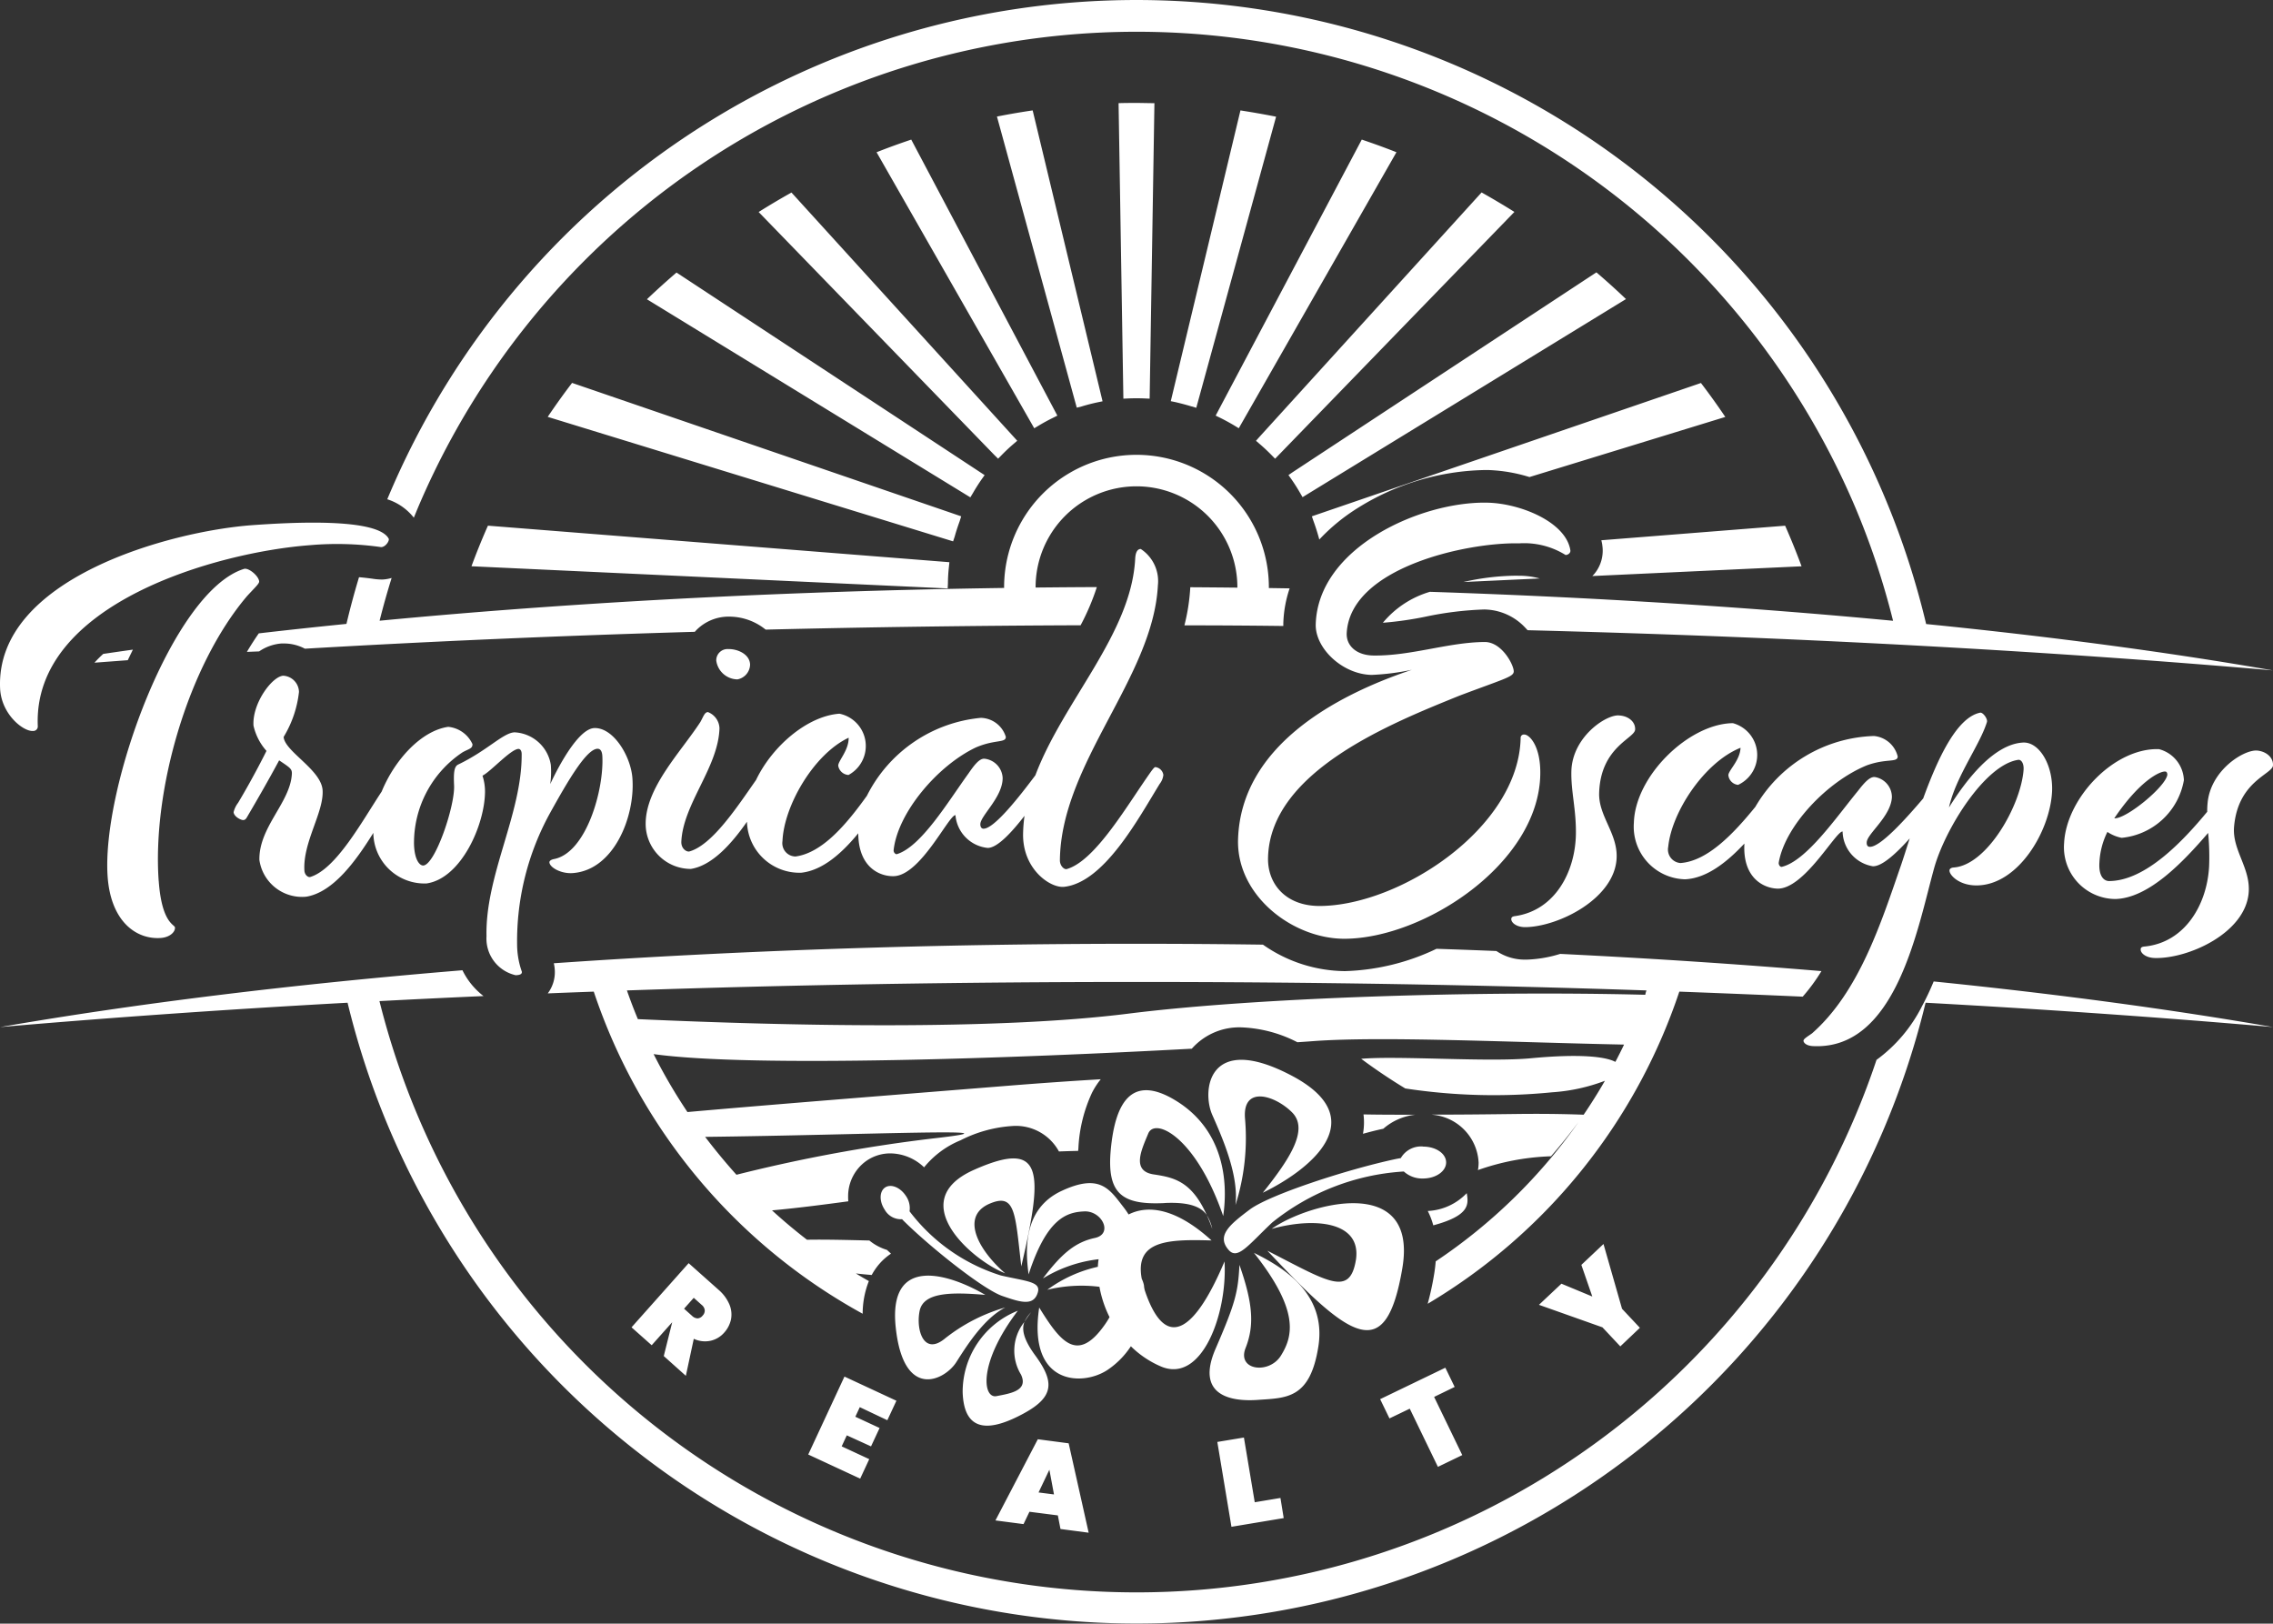 <?xml version="1.0" encoding="utf-8"?><svg xmlns="http://www.w3.org/2000/svg" width="168.01" height="120" viewBox="0 0 168.01 120"><rect x="0" y="0" width="168.01" height="120" fill="#333333" stroke="none"/><g transform="translate(0.03)"><g transform="translate(-0.03)"><path d="M105.911,90.562a5.52,5.52,0,0,0-.406-1.061,4.26,4.26,0,0,0,2.88-1.318C108.519,88.992,108.642,89.832,105.911,90.562ZM115.285,70.5c6.679.326,13.135.754,19.318,1.272a13.571,13.571,0,0,1-1.385,1.889q-4.5-.2-9.12-.372a42.48,42.48,0,0,1-18.6,23.071,20.677,20.677,0,0,0,.48-2.21c.053-.319.089-.626.113-.926a40.241,40.241,0,0,0,10.56-10.3q-.972,1.306-2.038,2.534a17.882,17.882,0,0,0-5.4,1.02,3.21,3.21,0,0,0,.05-.552,3.739,3.739,0,0,0-3.533-3.545c1.949,0,4.037-.019,6.226-.048,1.98-.026,3.66,0,5.071.053q.828-1.219,1.572-2.508a13.4,13.4,0,0,1-3.893.85,43.54,43.54,0,0,1-10.865-.283q-1.68-1.018-3.257-2.191c2.748-.24,9.389.259,12.547-.041,3.53-.334,5.489-.137,6.24.269.221-.422.437-.847.643-1.279-8.458-.173-17.894-.629-22.963-.257-.365.029-.761.055-1.183.084a9.794,9.794,0,0,0-4.147-1.1,4.678,4.678,0,0,0-3.658,1.577c-12.9.7-32.5,1.411-39.78.4a40.444,40.444,0,0,0,2.5,4.282c6.622-.588,15.245-1.262,23.7-1.944,2.5-.2,4.776-.358,6.85-.48a5.58,5.58,0,0,0-.648,1,10.931,10.931,0,0,0-1,3.994c0,.1-.014.2-.022.3-.5.012-.977.026-1.421.043a3.619,3.619,0,0,0-3.36-1.886,9.783,9.783,0,0,0-3.907,1.058,6.766,6.766,0,0,0-2.7,2,3.665,3.665,0,0,0-2.489-1.03,3.1,3.1,0,0,0-1.726.518,3.19,3.19,0,0,0-1.4,2.652,3.275,3.275,0,0,0,.014.372c-1.865.252-3.778.5-5.64.67q1.246,1.138,2.585,2.172c1.282-.026,2.926.014,4.61.055a3.775,3.775,0,0,0,1.3.694l.3.278a4.3,4.3,0,0,0-.816.706,4.56,4.56,0,0,0-.61.871c-.4-.034-.792-.07-1.171-.115.314.194.636.382.96.564a6.6,6.6,0,0,0-.458,2.414A42.506,42.506,0,0,1,43.859,73.289c-1.14.041-2.27.084-3.4.13a2.616,2.616,0,0,0,.521-1.68,3.119,3.119,0,0,0-.074-.547c13.406-.931,27.922-1.44,43.078-1.44q4.711,0,9.338.065a10.69,10.69,0,0,0,6.024,1.956H99.4a16.77,16.77,0,0,0,6.749-1.649q2.227.074,4.428.163a3.741,3.741,0,0,0,2.148.636h.108a9.3,9.3,0,0,0,2.45-.42ZM52.091,84.024q1.094,1.44,2.314,2.8a114.9,114.9,0,0,1,14.525-2.683C76.487,83.292,64.069,83.882,52.091,84.024ZM121.669,73.2c-12.094-.41-24.72-.626-37.68-.626s-25.6.216-37.68.626q.374,1.078.809,2.122c11.222.506,26.467.835,36.288-.41,9.571-1.2,25.987-1.7,38.174-1.39A2.106,2.106,0,0,1,121.669,73.2ZM102.217,83.424a4.289,4.289,0,0,1,2.376-1.037c-1.368,0-2.654,0-3.84-.024a4.532,4.532,0,0,1,.036.662,4.762,4.762,0,0,1-.074.77C101.24,83.652,101.751,83.52,102.217,83.424ZM19.124,48.144a3.374,3.374,0,0,1,1.654-.586h.194a3.312,3.312,0,0,1,1.536.386c9.209-.538,18.845-.96,28.817-1.248.062-.067.125-.137.192-.2a3.36,3.36,0,0,1,2.22-.922h.115a4.286,4.286,0,0,1,2.712.96q11.39-.278,23.28-.322a17.351,17.351,0,0,0,1.2-2.822c-19.061.082-37.049.96-53.016,2.486q.4-1.591.89-3.161a2.822,2.822,0,0,1-.65.115h-.137a4.333,4.333,0,0,1-.638-.06c-.223-.029-.55-.074-.986-.11q-.516,1.706-.929,3.451-3.3.331-6.48.7-.454.653-.878,1.368ZM30.56,38.258c.1-.24.19-.466.288-.7a57.706,57.706,0,0,1,106.282,0,56.987,56.987,0,0,1,2.767,8.323c-10.613-1.008-22.118-1.74-34.238-2.141a7.129,7.129,0,0,0-3.473,2.287,25.576,25.576,0,0,0,3.158-.451,24.782,24.782,0,0,1,4.32-.53h.026a4.207,4.207,0,0,1,3.041,1.368c.05.05.1.106.151.163,19.862.509,38.462,1.531,55.08,2.969-7.68-1.337-16.289-2.489-25.62-3.425A60,60,0,0,0,28.595,36.9a4.061,4.061,0,0,1,1.954,1.349ZM142.033,74.371a11.068,11.068,0,0,1-3.36,3.962q-.694,2.081-1.555,4.114a57.682,57.682,0,0,1-109.1-8.458q3.8-.2,7.692-.372a5.4,5.4,0,0,1-1.558-1.908c-12.658,1.042-24.194,2.47-34.171,4.2,8.114-.7,16.7-1.306,25.68-1.8a60.006,60.006,0,0,0,116.64,0c8.976.492,17.563,1.094,25.68,1.8-7.536-1.31-15.958-2.446-25.082-3.372A19.868,19.868,0,0,1,142.033,74.371ZM9.793,48.014c-.737.1-1.469.209-2.191.314a8.271,8.271,0,0,0-.648.65l2.462-.185c.122-.257.247-.516.379-.78Zm85.5-4.529q-3.638-.06-7.342-.084a14.748,14.748,0,0,1-.434,2.818q3.674,0,7.31.046v-.2a8.806,8.806,0,0,1,.468-2.582Zm-46.26,56.738.624-2.5h0l-1.517,1.7L46.65,98.1l4.222-4.742,2.213,1.97a2.964,2.964,0,0,1,.8,1.082,1.92,1.92,0,0,1,.118,1.1,2.112,2.112,0,0,1-.5.977,1.879,1.879,0,0,1-1.018.607,1.951,1.951,0,0,1-1.234-.146l-.586,2.736Zm1.5-3.5.588.526a.624.624,0,0,0,.41.19.516.516,0,0,0,.377-.209.523.523,0,0,0,.154-.394.583.583,0,0,0-.223-.391l-.59-.526ZM63.522,104l-.329.708,1.793.833-.634,1.358-1.79-.816-.379.814,2.038.946-.67,1.44-3.84-1.783,2.678-5.76,3.84,1.786-.67,1.44ZM78.162,112l-2.1-.269-.437.912-2.076-.271,3.132-6,2.28.3,1.478,6.607-2.083-.274Zm-.286-1.55-.341-1.826-.8,1.68Zm14.839.578,1.9-.317.24,1.488-3.862.643-1.044-6.271,1.966-.326Zm14.088-9.943.689,1.421-1.519.737,2.081,4.3-1.8.869-2.081-4.3-1.5.72-.689-1.423Zm11.69-9.144,1.37,4.788,1.32,1.406-1.447,1.373L118.415,98.1l-4.692-1.663,1.661-1.562,2.282.948-.809-2.338ZM2.763,53.666a.334.334,0,0,1-.348.358C1.7,54.079.068,52.8-.023,50.88c-.358-8.136,12.6-11.626,18.643-12.067,2.81-.2,9.25-.566,10.08,1,.072.132-.209.607-.552.624a23.04,23.04,0,0,0-5.242-.146C16.04,40.8,2.377,44.611,2.763,53.666ZM11.7,65.119c-.48-6.667,2.126-15.869,6.526-21.058.581-.634.907-.919.9-1.085-.024-.4-.775-1.037-1.123-.929-5.227,1.627-10.514,16.063-10.08,22.7.223,3.324,2.086,4.7,3.924,4.577.67-.046,1.078-.439,1.056-.77,0-.23-.974-.274-1.2-3.439ZM43.9,53.81c-1.423.053-3.259,4.142-3.259,4.142a6.533,6.533,0,0,0,.043-1.428A2.859,2.859,0,0,0,38,54.125c-.847.038-2.011,1.349-4.166,2.381-.3.146-.343.612-.3,1.541.072,1.524-1.4,5.875-2.278,5.921-.269.012-.646-.418-.684-1.56a8.042,8.042,0,0,1,3.6-6.814c.463-.254.734-.266.72-.6A2.2,2.2,0,0,0,33.1,53.719c-2,.288-3.958,2.441-4.918,4.783-1.44,2.174-3.36,5.729-5.28,6.314-.149.046-.413-.142-.432-.48-.122-2.086,1.44-4.3,1.346-5.923-.086-1.522-2.813-2.88-2.88-3.95a8.113,8.113,0,0,0,1.133-3.322,1.228,1.228,0,0,0-1.162-1.2c-.818.048-2.3,2.033-2.2,3.686a4.177,4.177,0,0,0,.96,1.87s-.907,1.848-2.1,3.84a1.849,1.849,0,0,0-.329.686c.019.329.545.6.72.586s.228-.146.35-.355c1.5-2.551,2.294-4.058,2.294-4.058.814.55.96.626.941,1.008-.115,2.11-2.448,3.922-2.4,6.355a3.183,3.183,0,0,0,3.463,2.714c1.973-.324,3.636-2.585,4.961-4.718v.091A3.784,3.784,0,0,0,31.5,65.294c2.556-.37,4.32-4.349,4.32-6.814a3.792,3.792,0,0,0-.187-1.152c.6-.293,2.081-1.951,2.657-1.978.134,0,.24.132.24.389.029,4.416-2.7,8.952-2.6,13.457a2.775,2.775,0,0,0,2.16,2.88c.331-.014.463-.086.456-.252a6.089,6.089,0,0,1-.353-1.942,19.654,19.654,0,0,1,2.472-9.862c1.313-2.366,2.657-4.654,3.47-4.682.2,0,.338.158.358.55.13,2.472-1.186,7.157-3.586,7.606-.168.034-.331.115-.326.24.017.365.847.864,1.747.792,3.024-.24,4.56-4.145,4.394-6.9C46.655,55.975,45.337,53.76,43.9,53.81Zm10.589-3.6a1.144,1.144,0,0,0,.924-1.087c-.022-.794-.96-1.169-1.6-1.15a.831.831,0,0,0-.9.854,1.606,1.606,0,0,0,1.577,1.385ZM85.4,56.69c-.1,0-.168.1-.3.264-1.747,2.438-4.133,6.662-6.281,7.277-.187.053-.514-.24-.506-.662.086-7.183,6.89-13.486,7.243-20.306a2.84,2.84,0,0,0-1.265-2.688c-.274,0-.389.29-.413.72C83.588,46.86,78.579,51.787,76.5,57.3c-1.126,1.5-3.017,3.938-3.828,3.948-.134,0-.24-.1-.24-.329,0-.631,1.663-2.006,1.649-3.432a1.5,1.5,0,0,0-1.366-1.414c-.372,0-.739.48-1.171,1.109-1.49,2.059-3.487,5.4-5.28,5.945-.094.029-.259-.12-.24-.3.3-2.748,3.226-6.226,6.067-7.579,1.414-.614,2.23-.322,2.225-.787a1.978,1.978,0,0,0-1.843-1.406,10.518,10.518,0,0,0-8.426,5.76c-1.457,2.03-3.264,4.222-5.28,4.486a.984.984,0,0,1-.96-1.138c.106-2.592,2.3-6.418,4.891-7.639.019.929-.778,1.706-.77,2.071a.821.821,0,0,0,.758.682,2.435,2.435,0,0,0-.667-4.529c-2.352.168-4.958,2.374-6.166,4.9-1.375,1.961-3.228,4.8-4.922,5.28-.2.053-.619-.192-.6-.72.13-2.8,2.729-5.491,2.82-8.378a1.33,1.33,0,0,0-.852-1.2c-.24,0-.329.31-.554.72-1.44,2.222-4.044,4.836-4.051,7.529a3.336,3.336,0,0,0,3.341,3.341c1.548-.24,2.981-1.814,4.147-3.487A3.876,3.876,0,0,0,59.2,64.5c1.57-.173,2.988-1.428,4.21-2.914v.07c.038,2.443,1.572,3.12,2.611,3.1,1.98-.034,4.068-4.507,4.572-4.512a2.657,2.657,0,0,0,2.386,2.424c.72,0,1.8-1.186,2.719-2.374a10.955,10.955,0,0,0-.106,1.322c-.05,2.614,2.009,4.044,3.048,3.926,2.947-.341,5.458-5.016,7.049-7.608a1.286,1.286,0,0,0,.271-.662A.672.672,0,0,0,85.4,56.7Zm27.247-2.4a.24.24,0,0,0-.278.259c-.151,6.655-8.928,12.377-14.83,12.41-2.563.014-3.9-1.666-3.84-3.588.163-6.391,9.206-9.948,14.138-11.952,3.324-1.253,4.013-1.394,4.022-1.793.012-.466-.874-2.189-2.16-2.177-2.688.024-5.4,1.03-8.2,1-1.322-.017-2.04-.773-1.985-1.68.286-4.846,8.935-6.7,12.732-6.61a5.784,5.784,0,0,1,3.444.859c.17,0,.389-.142.353-.355-.336-2.088-3.689-3.451-6.1-3.511-4.894-.125-12.557,3.286-12.72,8.99-.048,1.762,1.963,3.7,4.14,3.739a17.922,17.922,0,0,0,2.969-.379c-5.743,1.92-12.617,5.686-12.85,12.5-.144,4.193,4.054,7.4,7.9,7.38,5.873-.038,14.314-5.566,14.438-12.132.043-2.114-.8-2.952-1.169-2.962Zm6.96-1.416c-.984-.034-3.41,1.618-3.487,4.1-.043,1.493.358,2.83.334,4.656-.041,2.784-1.526,5.635-4.471,6.074-.24.029-.3.091-.307.226,0,.264.391.61,1.087.593,2.46-.06,6.557-2.122,6.7-5.1.086-1.831-1.346-3.1-1.291-4.822.108-3.413,2.64-4.025,2.659-4.687.029-.564-.5-1.013-1.21-1.037ZM149.5,54.881c-2.186.118-4.246,2.83-5.472,4.8.506-2.29,2.287-4.62,2.806-6.314.074-.24-.3-.734-.5-.694-1.721.346-3.12,3.346-4.21,6.338-1.224,1.44-3.168,3.617-3.955,3.576-.134,0-.24-.11-.218-.343.034-.629,1.786-1.9,1.86-3.324a1.5,1.5,0,0,0-1.277-1.493c-.372-.019-.766.425-1.236,1.032-1.615,1.966-3.816,5.179-5.63,5.609-.1.024-.24-.137-.223-.307.463-2.726,3.6-6.017,6.523-7.2,1.452-.523,2.249-.182,2.273-.646a1.992,1.992,0,0,0-1.754-1.519,10.52,10.52,0,0,0-8.77,5.237c-1.577,1.937-3.518,4.013-5.539,4.152a1,1,0,0,1-.9-1.2c.257-2.585,2.683-6.257,5.345-7.318-.038.929-.881,1.656-.9,2.021a.8.8,0,0,0,.72.72,2.435,2.435,0,0,0-.386-4.56c-3.247.034-7.219,3.888-7.318,7.356a3.889,3.889,0,0,0,3.785,4.183c1.577-.074,3.072-1.238,4.382-2.64v.07c-.113,2.441,1.378,3.211,2.417,3.259,1.978.086,4.337-4.248,4.843-4.222a2.665,2.665,0,0,0,2.23,2.568c.679.034,1.769-.979,2.731-2.057-.24.744-.451,1.421-.638,1.968-1.464,4.226-3.091,9.377-6.588,12.446-.343.24-.617.4-.624.535s.185.37.679.4c6.178.329,7.766-8.8,8.976-13.15.8-2.88,3.744-7.642,6.216-8.006.211-.031.434.24.394.756-.2,2.6-2.688,7.02-5.158,7.2-.175.012-.31.082-.317.216-.019.329.691,1.109,1.99,1.109,3.067,0,5.441-3.982,5.592-6.934C151.736,56.542,150.7,54.816,149.5,54.881Zm18.48,1.692c-.053.662-2.606,1.162-2.88,4.56-.13,1.718,1.246,3.048,1.08,4.872-.274,2.976-4.459,4.853-6.919,4.8-.7-.014-1.08-.377-1.061-.641,0-.132.079-.194.317-.211,2.962-.31,4.574-3.091,4.738-5.873a17.686,17.686,0,0,0-.07-2.52c-1.836,2.134-4.37,4.812-6.845,4.884a3.826,3.826,0,0,1-3.8-4.14c.173-3.338,3.715-7.051,7.013-6.936a2.459,2.459,0,0,1,1.841,2.292,5.173,5.173,0,0,1-4.6,4.262,2.838,2.838,0,0,1-1.054-.437,5.647,5.647,0,0,0-.59,2.254c-.067.991.312,1.378.72,1.378,2.7-.017,5.472-2.974,7.248-5.122a5.2,5.2,0,0,1,.022-.578c.185-2.479,2.683-4.02,3.665-3.946C167.511,55.538,168.018,56.011,167.977,56.573ZM156.248,60.48c.878.06,3.79-2.328,3.922-3.216,0-.134-.05-.24-.151-.24C159.647,56.981,158.137,57.672,156.248,60.48Zm-84.3,25.987c5.2-2.316,5.143.11,3.511,7.128-.466-3.994-.42-5.506-2.441-4.589-2.062.991-.66,3.454,1.248,5.1C71.9,93.2,66.752,88.786,71.948,86.467Zm2.33,10.164a12.861,12.861,0,0,0-4.514,2.338c-1.534,1.212-2.1-.706-1.819-2.083s2.316-1.4,4.855-1.183c-2.594-1.522-7.2-3.043-6.622,2.4s3.638,3.9,4.481,2.566S72.745,97.414,74.279,96.631ZM75.69,97.7c.142-.226.3-.463.5-.72a2.64,2.64,0,0,0-.5.72Zm0,0a3.392,3.392,0,0,0-.252,3.893c.562,1.2-.794,1.392-1.81,1.591s-1.38-2.429,1.577-6.312a6.453,6.453,0,0,0-4.08,6.014c.1,3.18,2.218,2.822,4.5,1.586s2.3-2.35.838-4.334C75.56,98.9,75.5,98.191,75.69,97.7Zm-9.046-7.594c.079.084.163.168.252.254,2.04,1.987,5.782,4.944,7.15,5.419s2.34.782,2.64-.276c.221-.787-.871-.806-2.736-1.236A13.525,13.525,0,0,1,67.2,89.525a1.577,1.577,0,0,0-.281-1.154c-.413-.622-1.1-.893-1.526-.607s-.444,1.022-.029,1.644A1.37,1.37,0,0,0,66.644,90.108Zm27.314.72c3.074-.857,6.65-.6,6.24,2.266-.454,2.77-2.016,1.663-6.55-.655,6.24,6.65,8.765,8.4,9.974,1.31S96.579,88.963,93.959,90.828ZM91.29,89.064a16.364,16.364,0,0,0,.706-6.4c-.2-2.467,2.215-1.714,3.475-.454s-.151,3.425-2.16,5.942c3.425-1.661,8.258-5.438,2.114-8.664s-6.648,1.109-5.844,2.923S91.542,86.9,91.29,89.064Zm-2.122.734c.139.31.276.648.408,1.03a3.266,3.266,0,0,0-.408-1.03Zm-3.12-.886c1.944-.094,2.736.338,3.12.886-1.123-2.506-2.443-2.777-3.924-3-1.661-.252-.9-1.814-.4-3.024s3.526.252,5.539,6.1c.4-2.719-.05-6.4-3.475-8.513s-4.534.353-4.836,3.626.857,4.08,3.979,3.929Zm4.433,4.32c-2.064,4.886-4.181,6.7-5.741,2.568-.062-.161-.113-.312-.161-.461a2.064,2.064,0,0,1-.053-.346,2.038,2.038,0,0,0-.163-.48c-.53-2.854,1.961-2.926,5.16-2.834-2.64-2.4-4.711-2.64-6.132-1.92a5.885,5.885,0,0,0-.377-.54c-1.027-1.322-1.733-2.527-4.579-1.2S75.755,92.39,76,94.188c1.346-4.147,2.813-4.6,4.116-4.656s2.16,1.666.782,1.963-2.4,1.07-3.84,2.993a10.04,10.04,0,0,1,4.116-1.421,4.544,4.544,0,0,0-.055.559,9.96,9.96,0,0,0-3.739,1.7,10.73,10.73,0,0,1,3.857-.221,8.242,8.242,0,0,0,.746,2.242,6.085,6.085,0,0,1-.4.626c-2.028,2.837-3.288,1.094-4.8-1.334-.857,5.686,3.118,5.842,5,4.642A6.192,6.192,0,0,0,83.559,99.5a7.167,7.167,0,0,0,2.239,1.5c3.024,1.267,4.9-3.922,4.685-7.75Zm2.16-.655c3.425,4.32,2.88,6.2,2.014,7.606s-3.274,1.109-2.618-.552.554-3.276-.454-6.146c-.1,2.016-.3,2.82-1.764,6.2s1.008,3.929,3.12,3.778,3.878-.05,4.483-3.979-2.707-5.88-4.771-6.89Zm12.509-7.841a1.727,1.727,0,0,0-1.639.857c-.144.024-.29.05-.444.084C99.541,86.434,93.8,88.3,92.339,89.4s-2.47,1.92-1.562,2.971c.672.785,1.462-.353,3.223-2.014a17.174,17.174,0,0,1,9.734-3.775,2.011,2.011,0,0,0,1.416.518c.946,0,1.711-.53,1.711-1.186s-.756-1.171-1.7-1.171ZM92.807,32.578l.278.24c.31.264.6.54.876.821l.259.264,17.688-18.24q-1.2-.751-2.426-1.44L93.054,32.3Zm2.4,2.534.214.3c.223.322.442.662.643,1.013l.185.319,23.906-14.64q-1.066-1.02-2.186-1.975L95.516,34.9Zm-5.04-4.229c.379.187.72.377,1.054.576l.314.192,11.654-20.4c-.842-.334-1.7-.643-2.563-.934l-10.8,20.4Zm22.01,11.666h-.209a18.091,18.091,0,0,0-3.826.466l5.638-.262a5.76,5.76,0,0,0-1.6-.2Zm-15.12-4.037c.134.36.257.744.37,1.142l.06.221A14.16,14.16,0,0,1,100.4,37.5a18.342,18.342,0,0,1,9.276-2.76H110a11.589,11.589,0,0,1,3.022.518l14.474-4.442q-.864-1.284-1.8-2.51L96.937,38.16ZM91.431,43.4v.043l2.328.029V43.4a9.785,9.785,0,0,0-19.57,0v.065l2.328-.029V43.4a7.457,7.457,0,0,1,14.914,0Zm26.971-3.12a2.676,2.676,0,0,1-.607,2.16c-.041.048-.086.091-.13.134l15.468-.72q-.562-1.524-1.214-3l-13.586,1.075c.029.11.053.226.072.343ZM83.377,29.448c.4-.017.8-.017,1.2,0l.37.017L85.3,7.625c-.439,0-.881-.017-1.325-.017s-.886,0-1.325.017l.355,21.84ZM70.537,39.655c.11-.4.24-.782.37-1.142l.11-.353L42.255,28.3q-.936,1.226-1.8,2.51l29.964,9.2Zm-.5,3.463a11.592,11.592,0,0,1,.07-1.2l.038-.367-34.109-2.7q-.655,1.476-1.217,3l35.2,1.639Zm1.855-6.689c.2-.35.42-.691.643-1.013l.214-.3L49.974,20.143q-1.118.96-2.186,1.975l23.906,14.64ZM73.746,33.9l.259-.264c.274-.281.566-.557.876-.821l.278-.24L58.472,14.23q-1.234.689-2.426,1.44L73.477,33.636ZM88.04,30.034l.353.106,5.9-21.516q-1.315-.259-2.635-.463L86.509,29.65l.362.074c.379.091.773.192,1.157.31Zm-8.1,0c.384-.118.778-.218,1.164-.3l.362-.074L76.3,8.16q-1.325.194-2.64.454l5.9,21.516Zm-3.2,1.426c.329-.2.674-.389,1.054-.576l.331-.166-10.8-20.4c-.864.29-1.721.6-2.563.934l11.654,20.4Z" transform="translate(0.03)" fill="#fff"/></g></g></svg>